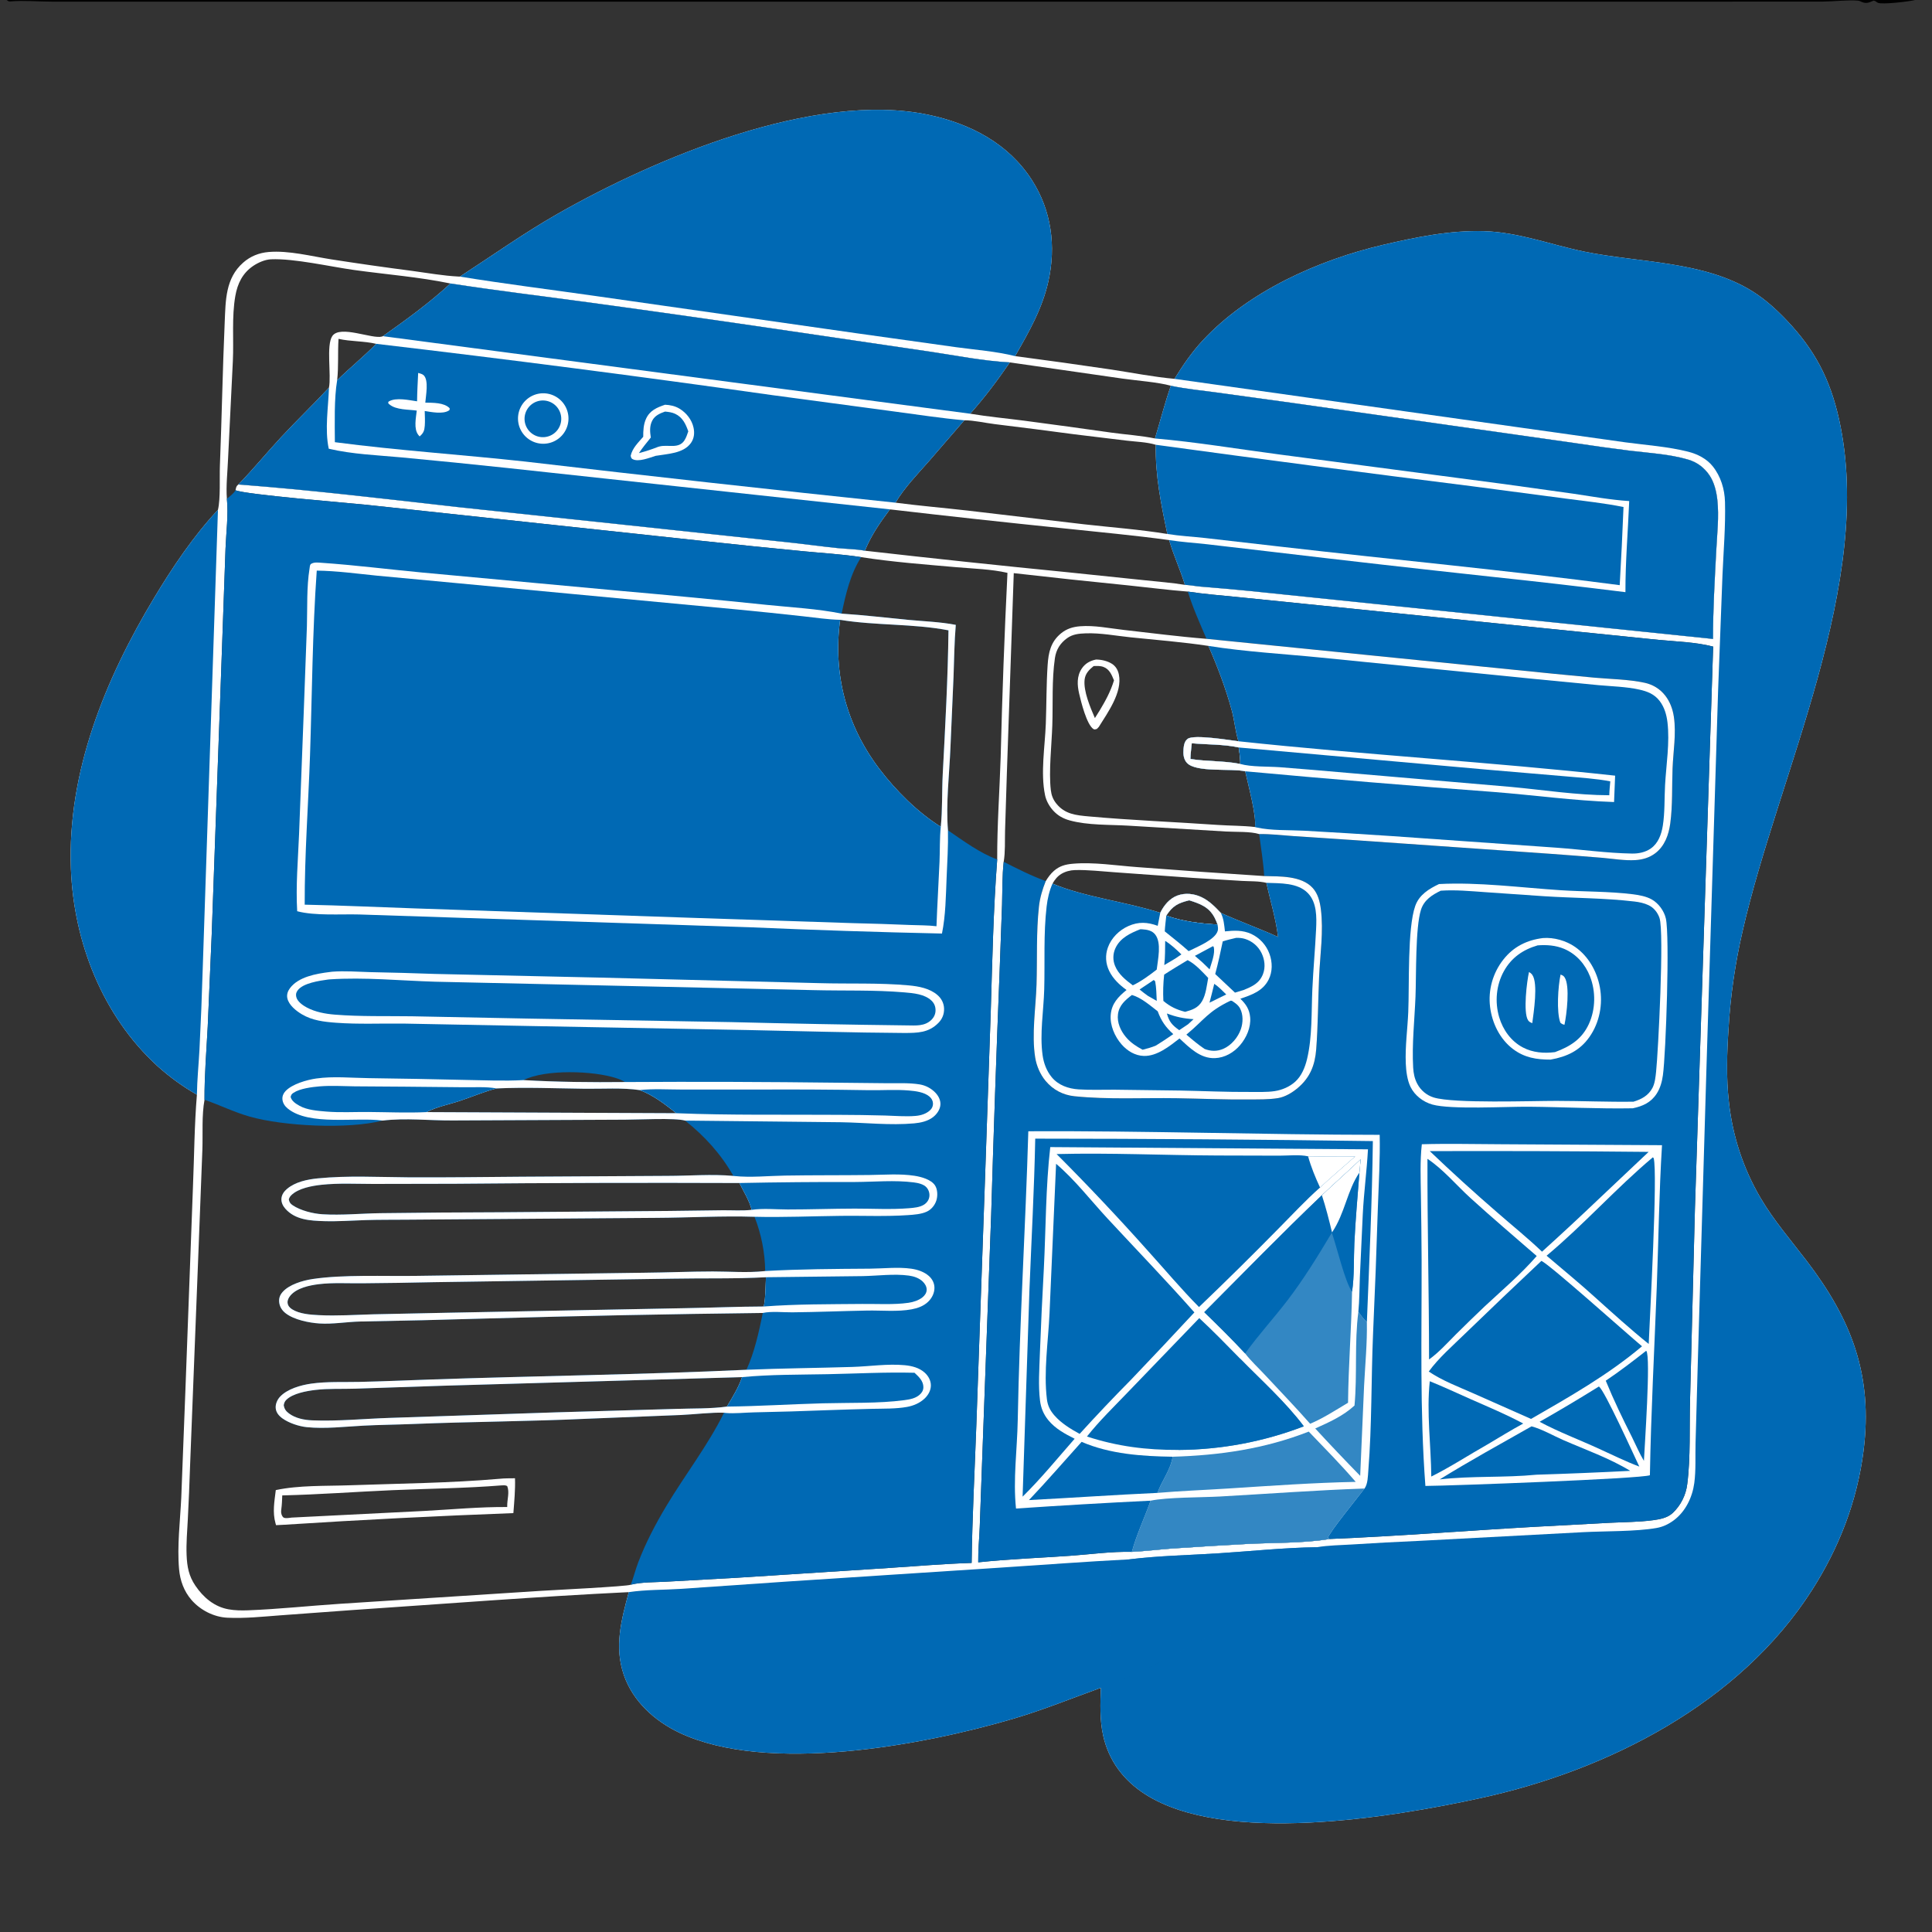 <?xml version="1.0" encoding="utf-8" ?>
<svg xmlns="http://www.w3.org/2000/svg" xmlns:xlink="http://www.w3.org/1999/xlink" width="1024" height="1024">
	<rect width="100%" height="100%" fill="#333333" stroke="none"/>
	<path fill="white" d="M243.756 146.605C260.945 135.454 277.568 123.604 295.386 113.431C346.807 84.072 431.757 48.029 492.187 60.865C514.317 65.566 534.491 76.02 546.99 95.518C557.325 111.64 559.791 130.531 555.669 149.086C552.435 163.645 545.345 175.976 538.038 188.749Q563.591 192.109 589.088 195.877C600.157 197.57 611.345 199.786 622.489 200.794C626.961 193.602 631.64 186.722 637.422 180.494C661.606 154.447 698.746 137.816 732.935 129.801C750.431 125.699 768.586 121.98 786.655 122.539C805.055 123.108 821.975 129.739 839.789 133.387C868.757 139.318 903.184 138.267 928.937 154.471C935.666 158.705 941.494 164.011 946.96 169.749C961.872 185.404 970.018 201.005 974.727 222.217C993.953 308.822 942.548 410.002 923.562 493.745Q920.629 506.411 918.777 519.279Q916.926 532.148 916.171 545.127C915.309 558.049 914.879 571.095 916.349 583.991Q916.704 587.355 917.238 590.696Q917.772 594.037 918.483 597.344Q919.193 600.652 920.079 603.917Q920.965 607.182 922.024 610.395Q923.083 613.608 924.311 616.76Q925.539 619.912 926.933 622.995Q928.328 626.077 929.884 629.081Q931.441 632.084 933.155 635.001C940.173 646.913 949.188 657.329 957.557 668.273C981.389 699.439 992.747 728.901 987.714 768.956C984.368 795.589 974.729 820.424 960.274 842.982C921.923 902.829 852.441 938.289 784.6 953.059C737.537 963.305 649.369 978.001 607.107 951.076C595.54 943.707 587.631 933.243 584.668 919.768C582.84 911.453 583.209 903.017 583.458 894.573C567.937 900.167 552.874 906.311 537.015 910.987C489.436 925.015 406.815 940.519 360.091 918.377C346.996 912.171 335.473 901.764 330.651 887.801C325.473 872.812 329.307 858.597 333.275 843.863C284.278 846.236 235.21 850.111 186.261 853.397L148.4 856.173C139.133 856.867 129.799 857.869 120.501 857.422C113.345 857.079 106.183 853.408 101.497 848.012C97.504 843.414 95.449 837.727 94.915 831.722C93.819 819.419 95.483 806.186 96.072 793.855L98.265 736.934L102.276 628.867C102.959 612.643 103.01 596.412 104.368 580.215Q98.757 576.991 93.518 573.192Q88.278 569.394 83.469 565.064C54.359 538.464 39.03 499.348 37.577 460.353C35.669 409.132 55.7 360.088 81.68 316.883C91.576 300.425 102.415 284.313 115.523 270.212C116.943 264.212 116.3 253.195 116.56 246.62C117.556 221.362 117.988 196.054 119.096 170.809C119.606 159.194 119.463 147.498 128.886 139.2C132.742 135.805 137.28 134.006 142.373 133.568C152.975 132.654 165.06 135.816 175.587 137.467Q196.987 140.8 218.466 143.58C226.582 144.669 234.911 146.184 243.087 146.579L243.756 146.605ZM518.481 828.061C534.669 826.338 551.012 825.733 567.252 824.593C578.025 823.837 589.104 822.255 599.906 822.52C606.911 822.172 613.922 821.295 620.923 820.773Q640.47 819.428 660.035 818.388C674.726 817.562 690.347 818.085 704.823 815.69C740.951 814.215 777.007 811.305 813.105 809.26L853.232 807.11C860.794 806.728 868.651 806.747 876.153 805.737C879.803 805.246 883.815 804.498 886.57 801.914Q887.358 801.166 888.079 800.354Q888.8 799.541 889.449 798.67Q890.097 797.799 890.669 796.875Q891.241 795.951 891.731 794.982Q892.222 794.013 892.628 793.005Q893.033 791.997 893.351 790.959Q893.669 789.92 893.897 788.858Q894.125 787.796 894.261 786.718C896.122 772.439 895.344 756.2 895.771 741.687L898.346 640.645L908.007 342.71C898.733 340.299 888.608 340.059 879.077 339.142L837.014 334.853L700.443 320.955L655.728 316.421C647.029 315.537 638.2 314.885 629.561 313.549C619.186 312.751 608.831 311.382 598.479 310.319Q567.873 307.271 537.314 303.777L533.674 409.454L532.699 440.33C532.543 445.698 532.872 451.487 531.984 456.771C531.154 464.296 531.33 472.005 531.107 479.575L529.834 514.517Q527.257 579.327 525.335 644.158L520.523 775.039L519.28 809.438C519.021 815.618 518.392 821.88 518.481 828.061ZM108.399 582.895C106.87 591.204 107.556 600.754 107.267 609.278L105.147 664.327L100.737 777.028Q100.278 791.144 99.547 805.249C99.233 811.558 98.641 817.982 98.905 824.292C99.161 830.397 100.056 835.279 103.565 840.459C107.789 846.693 113.589 851.629 121.133 852.974C124.533 853.58 128.013 853.632 131.456 853.5C147.718 852.879 164.105 851.1 180.365 850.04L286.179 843.216C292.204 842.805 332.754 840.869 334.351 839.922C339.956 838.489 347.294 838.663 353.119 838.327L390.472 836.256L470.801 831.075C485.504 830.115 500.258 828.846 514.984 828.379C515.309 803.858 516.627 779.262 517.502 754.75L522.09 624.427L525.119 536.098C525.934 509.252 526.484 482.31 528.541 455.525C528.471 437.392 529.797 419.41 530.376 401.303Q531.577 352.443 533.975 303.626C525.361 301.64 515.909 301.418 507.107 300.648C490.277 299.175 473.151 297.903 456.46 295.301C446.32 293.724 435.959 293.156 425.742 292.163Q399.003 289.579 372.295 286.697L194.324 267.565C184.013 266.501 130.011 262.143 124.822 259.831C125.187 258.364 125.099 257.736 126.318 256.789C165.037 259.717 203.587 264.36 242.164 268.709L331.818 278.249L420.982 287.803C428.585 288.647 436.168 289.712 443.776 290.487C448.529 290.972 453.752 291.005 458.421 291.89Q512.292 298.024 566.249 303.342L606.982 307.575C613.966 308.33 621.113 308.849 628.036 309.992C630.798 310.095 633.618 310.694 636.392 310.922C645.239 311.652 654.057 312.392 662.891 313.281L729.19 320.141L907.94 338.652C907.914 323.157 908.843 307.534 909.643 292.062C910.103 283.164 911.206 273.701 910.219 264.839C909.727 260.424 908.529 255.5 905.984 251.809C903.202 247.774 899.43 244.961 894.731 243.582C884.878 240.691 874.181 240.102 864.01 238.892Q849.025 237.015 834.095 234.743L685.729 213.662L644.282 207.951C636.608 206.904 628.646 206.158 621.073 204.565L620.568 204.455C613.988 202.57 602.29 201.711 595.114 200.689L535.241 192.076C521 191.317 506.653 188.413 492.547 186.324L419.021 175.497Q365.281 167.544 311.454 160.202C287.205 156.902 262.909 153.994 238.722 150.253C221.995 146.771 204.617 145.465 187.689 143.103C175.05 141.34 155.94 136.913 143.65 137.431C140.456 137.565 136.852 139.156 134.234 140.918C128.584 144.722 125.881 150.298 124.736 156.822C122.762 168.074 123.957 179.964 123.417 191.348L120.881 243.108C120.615 249.92 119.724 257.633 120.249 264.377C121.12 272.785 119.853 282.263 119.535 290.748L117.653 343.872L112.219 495.078L110.096 544.147C109.415 557.085 108.342 569.924 108.399 582.895Z"/>
	<path fill="#0069B4" d="M622.489 200.794C626.961 193.602 631.64 186.722 637.422 180.494C661.606 154.447 698.746 137.816 732.935 129.801C750.431 125.699 768.586 121.98 786.655 122.539C805.055 123.108 821.975 129.739 839.789 133.387C868.757 139.318 903.184 138.267 928.937 154.471C935.666 158.705 941.494 164.011 946.96 169.749C961.872 185.404 970.018 201.005 974.727 222.217C993.953 308.822 942.548 410.002 923.562 493.745Q920.629 506.411 918.777 519.279Q916.926 532.148 916.171 545.127C915.309 558.049 914.879 571.095 916.349 583.991Q916.704 587.355 917.238 590.696Q917.772 594.037 918.483 597.344Q919.193 600.652 920.079 603.917Q920.965 607.182 922.024 610.395Q923.083 613.608 924.311 616.76Q925.539 619.912 926.933 622.995Q928.328 626.077 929.884 629.081Q931.441 632.084 933.155 635.001C940.173 646.913 949.188 657.329 957.557 668.273C981.389 699.439 992.747 728.901 987.714 768.956C984.368 795.589 974.729 820.424 960.274 842.982C921.923 902.829 852.441 938.289 784.6 953.059C737.537 963.305 649.369 978.001 607.107 951.076C595.54 943.707 587.631 933.243 584.668 919.768C582.84 911.453 583.209 903.017 583.458 894.573C567.937 900.167 552.874 906.311 537.015 910.987C489.436 925.015 406.815 940.519 360.091 918.377C346.996 912.171 335.473 901.764 330.651 887.801C325.473 872.812 329.307 858.597 333.275 843.863C342.411 842.511 351.565 842.73 360.752 842.139L418.186 838.184L529.52 830.925C552.52 829.433 575.536 827.668 598.553 826.491C614.313 824.546 630.319 824.285 646.158 823.26C663.396 822.145 680.783 820.29 698.048 820.046C704.034 819.03 710.378 818.997 716.437 818.613Q734.332 817.462 752.247 816.689L839.275 812.076C850.801 811.483 866.988 811.797 877.99 809.867C881.409 809.267 884.325 807.876 887.105 805.815C893.352 801.184 896.987 793.628 898.006 786.049C898.933 779.159 898.484 771.844 898.677 764.883L899.922 720.37L904.442 566.536L910.632 365.98L912.953 304.695C913.51 291.892 914.622 278.862 914.285 266.063C914.106 259.274 912.062 252.476 907.758 247.118C904.537 243.108 899.694 240.66 894.791 239.419C883.971 236.68 872.546 235.939 861.499 234.448L806.521 226.718L622.489 200.794Z"/>
	<path fill="#0069B4" fill-opacity="0.8" d="M598.553 826.491C614.313 824.546 630.319 824.285 646.158 823.26C663.396 822.145 680.783 820.29 698.048 820.046C676.732 847.085 645.054 865.714 614.66 880.93C604.678 885.926 594.533 891.148 583.757 894.198C586.391 879.241 588.326 864.268 591.863 849.469C593.719 841.703 596.845 834.27 598.553 826.491Z"/>
	<path fill="#0069B4" d="M243.756 146.605C260.945 135.454 277.568 123.604 295.386 113.431C346.807 84.072 431.757 48.029 492.187 60.865C514.317 65.566 534.491 76.02 546.99 95.518C557.325 111.64 559.791 130.531 555.669 149.086C552.435 163.645 545.345 175.976 538.038 188.749C527.943 186.208 517.091 185.437 506.772 184.023L453.873 176.614L315.347 156.849C291.502 153.447 267.525 150.467 243.756 146.605Z"/>
	<path fill="#0069B4" d="M115.523 270.212L107.464 512.962Q106.827 534.627 105.724 556.273C105.304 564.218 104.471 572.268 104.368 580.215Q98.757 576.991 93.518 573.192Q88.278 569.394 83.469 565.064C54.359 538.464 39.03 499.348 37.577 460.353C35.669 409.132 55.7 360.088 81.68 316.883C91.576 300.425 102.415 284.313 115.523 270.212Z"/>
	<path fill="#0069B4" d="M629.561 313.549C638.2 314.885 647.029 315.537 655.728 316.421L700.443 320.955L837.014 334.853L879.077 339.142C888.608 340.059 898.733 340.299 908.007 342.71L898.346 640.645L895.771 741.687C895.344 756.2 896.122 772.439 894.261 786.718Q894.125 787.796 893.897 788.858Q893.669 789.92 893.351 790.959Q893.033 791.997 892.628 793.005Q892.222 794.013 891.731 794.982Q891.241 795.951 890.669 796.875Q890.097 797.799 889.449 798.67Q888.8 799.541 888.079 800.354Q887.358 801.166 886.57 801.914C883.815 804.498 879.803 805.246 876.153 805.737C868.651 806.747 860.794 806.728 853.232 807.11L813.105 809.26C777.007 811.305 740.951 814.215 704.823 815.69C690.347 818.085 674.726 817.562 660.035 818.388Q640.47 819.428 620.923 820.773C613.922 821.295 606.911 822.172 599.906 822.52C589.104 822.255 578.025 823.837 567.252 824.593C551.012 825.733 534.669 826.338 518.481 828.061C518.392 821.88 519.021 815.618 519.28 809.438L520.523 775.039L525.335 644.158Q527.256 579.327 529.834 514.517L531.107 479.575C531.33 472.005 531.154 464.296 531.984 456.771C539.289 460.48 546.562 464.18 554.276 466.982C555.519 464.974 556.798 463.17 558.583 461.6C561.56 458.98 564.667 458.149 568.542 457.806C579.712 456.818 591.724 458.794 602.924 459.595Q636.476 462.178 670.058 464.33C669.578 456.86 668.359 449.487 667.369 442.074C662.831 440.614 654.776 441.013 649.8 440.716L597.942 437.613C588.008 437.025 576.547 437.484 566.949 434.831C563.524 433.885 560.683 432.318 558.263 429.679C556.192 427.421 554.525 424.487 553.899 421.471C551.435 409.617 553.851 395.67 554.304 383.571C554.69 373.253 554.569 362.841 555.26 352.544C555.71 345.854 556.866 340.224 562.335 335.717C565.323 333.254 568.586 332.256 572.412 331.94C579.976 331.314 588.089 333.024 595.612 333.873C610.196 335.52 624.839 337.434 639.465 338.591C635.928 330.354 632.213 322.122 629.561 313.549ZM667.369 442.074C673.366 441.956 679.461 442.729 685.445 443.133L717.579 445.268L822.026 452.554Q835.676 453.54 849.316 454.665C855.042 455.163 861.075 456.223 866.817 455.871C870.606 455.638 874.187 454.604 877.251 452.3C882.332 448.478 884.467 442.473 885.281 436.383C886.563 426.79 886.12 416.916 886.493 407.252C886.841 398.244 888.51 388.919 887.188 379.933C886.588 375.854 885.111 371.834 882.536 368.579C879.761 365.072 875.976 362.792 871.613 361.863C863.142 360.06 853.819 359.95 845.169 359.186Q823.535 357.174 801.922 354.945L639.465 338.591C624.839 337.434 610.196 335.52 595.612 333.873C588.089 333.024 579.976 331.314 572.412 331.94C568.586 332.256 565.323 333.254 562.335 335.717C556.866 340.224 555.71 345.854 555.26 352.544C554.569 362.841 554.69 373.253 554.304 383.571C553.851 395.67 551.435 409.617 553.899 421.471C554.525 424.487 556.192 427.421 558.263 429.679C560.683 432.318 563.524 433.885 566.949 434.831C576.547 437.484 588.008 437.025 597.942 437.613L649.8 440.716C654.776 441.013 662.831 440.614 667.369 442.074ZM670.058 464.33Q636.476 462.178 602.924 459.595C591.724 458.794 579.712 456.818 568.542 457.806C564.667 458.149 561.56 458.98 558.583 461.6C556.798 463.17 555.519 464.974 554.276 466.982C552.521 471.339 551.173 475.835 550.662 480.517C549.168 494.207 549.812 508.075 549.384 521.812C548.995 534.32 546.7 548.181 548.675 560.522C549.383 564.946 551.318 569.467 554.191 572.917C558.108 577.62 563.463 580.413 569.515 581.03C587.419 582.855 605.65 581.801 623.621 582.079C636.338 582.276 649.063 582.866 661.783 582.733C666.884 582.679 672.372 582.837 677.408 582.013C681.135 581.404 684.94 579.097 687.803 576.682C694.4 571.115 696.986 564.528 697.628 556.056C698.592 543.316 698.586 530.499 699.155 517.737C699.681 505.935 701.563 493.652 700.078 481.897C699.571 477.881 698.552 473.711 695.759 470.639C689.765 464.046 678.212 464.545 670.058 464.33Z"/>
	<path fill="white" d="M545.031 599.588C607.113 599.286 669.196 601.44 731.267 601.484C731.546 614.227 730.742 627.075 730.307 639.813Q729.266 673.36 727.747 706.889C726.723 731.017 727.161 755.346 725.241 779.41C725.006 782.359 725.015 786.495 723.23 788.949C720.386 792.784 704.283 812.424 703.858 815.117L704.823 815.69C690.347 818.085 674.726 817.562 660.035 818.388Q640.47 819.428 620.923 820.773C613.922 821.295 606.911 822.172 599.906 822.52C602.429 813.279 606.647 804.428 609.853 795.389Q574.159 797.129 538.505 799.558C536.876 784.052 539.137 768.288 539.422 752.754C540.357 701.684 543.546 650.652 545.031 599.588Z"/>
	<path fill="#0069B4" fill-opacity="0.8" d="M609.853 795.389C618.675 793.531 636.89 793.715 646.614 793.174C672.155 791.752 697.66 789.818 723.23 788.949C720.386 792.784 704.283 812.424 703.858 815.117L704.823 815.69C690.347 818.085 674.726 817.562 660.035 818.388Q640.47 819.428 620.923 820.773C613.922 821.295 606.911 822.172 599.906 822.52C602.429 813.279 606.647 804.428 609.853 795.389Z"/>
	<path fill="#0069B4" d="M560.022 611.676C588.477 610.955 616.836 612.318 645.273 612.438L678.014 612.526C682.745 612.538 688.734 611.855 693.32 612.874C701.647 613.075 709.966 612.807 718.29 612.916C712.079 618.4 705.716 623.775 699.644 629.409C691.992 636.171 684.947 643.819 677.749 651.06Q656.943 672.233 635.494 692.755C626.104 683.285 617.419 672.926 608.465 663.029Q584.965 636.672 560.022 611.676Z"/>
	<path fill="white" d="M693.32 612.874C701.647 613.075 709.966 612.807 718.29 612.916C712.079 618.4 705.716 623.775 699.644 629.409C697.134 623.975 694.922 618.652 693.32 612.874Z"/>
	<path fill="#0069B4" d="M559.75 616.821C569.866 625.461 578.036 636.163 587.063 645.899C602.427 662.471 618.077 678.647 633.048 695.598Q616.495 713.449 599.683 731.057Q585.647 745.233 572.23 759.996C567.45 757.374 562.572 754.413 558.932 750.285C556.598 747.637 555.306 745.087 554.879 741.588C553.096 726.96 555.577 710.968 556.263 696.247L559.75 616.821Z"/>
	<path fill="#0069B4" fill-opacity="0.8" d="M700.62 633.484C707.411 627.078 714.411 620.907 721.171 614.461L720.521 621.482C719.57 633.951 718.431 646.361 717.842 658.857C717.445 667.298 717.88 676.292 716.62 684.619C716.281 704.246 714.692 723.856 714.493 743.488C707.952 747.377 701.423 751.661 694.405 754.628C686.602 745.768 678.38 737.24 670.326 728.604C666.928 724.96 662.959 721.292 659.943 717.355C652.936 709.828 645.67 702.643 638.288 695.489C658.972 674.758 679.425 653.69 700.62 633.484Z"/>
	<path fill="#0069B4" d="M700.62 633.484C707.411 627.078 714.411 620.907 721.171 614.461L720.521 621.482C719.57 633.951 718.431 646.361 717.842 658.857C717.445 667.298 717.88 676.292 716.62 684.619C712.955 679.763 708.4 660.419 705.901 653.346C698.542 665.662 691.066 677.871 682.335 689.277C675.049 698.793 666.94 707.596 659.943 717.355C652.936 709.828 645.67 702.643 638.288 695.489C658.972 674.758 679.425 653.69 700.62 633.484Z"/>
	<path fill="white" d="M700.62 633.484C707.411 627.078 714.411 620.907 721.171 614.461L720.521 621.482C713.966 631.051 712.887 643.034 706.009 653.199C704.396 646.577 702.755 639.961 700.62 633.484Z"/>
	<path fill="#0069B4" d="M635.639 698.628C643.053 705.537 650.116 712.77 657.198 720.014C668.55 731.619 681.3 742.992 691.054 755.967Q687.087 757.491 683.055 758.835Q679.024 760.178 674.935 761.339Q670.847 762.499 666.711 763.474Q662.575 764.449 658.399 765.237Q654.223 766.024 650.015 766.622Q645.808 767.221 641.578 767.629Q637.348 768.037 633.104 768.254Q628.86 768.471 624.61 768.496C607.602 768.56 592.354 766.671 576.11 761.383C582.696 753.041 590.435 745.594 597.778 737.92L635.639 698.628Z"/>
	<path fill="#0069B4" fill-opacity="0.8" d="M657.198 720.014C668.55 731.619 681.3 742.992 691.054 755.967Q687.087 757.491 683.055 758.835Q679.024 760.178 674.935 761.339Q670.847 762.499 666.711 763.474Q662.575 764.449 658.399 765.237Q654.223 766.024 650.015 766.622Q645.808 767.221 641.578 767.629Q637.348 768.037 633.104 768.254Q628.86 768.471 624.61 768.496C625.559 765.708 627.763 762.75 629.299 760.198Q641.935 739.194 657.198 720.014Z"/>
	<path fill="#0069B4" d="M548.695 603.507Q638.172 603.554 727.64 604.798C727.252 636.787 725.753 668.698 724.474 700.656C722.64 699.215 721.343 697.169 719.959 695.309C720.547 689.212 720.515 683.121 720.752 677.007L722.293 643.696C722.862 632.142 724.426 620.691 725.056 609.163L556.663 607.98C554.221 629.188 554.342 651.028 553.259 672.372Q552.006 694.9 551.156 717.447C550.885 725.601 550.238 734.225 551.227 742.339C551.708 746.287 553.116 749.651 555.648 752.74C559.36 757.269 564.463 759.966 569.588 762.568C560.536 772.885 551.789 783.626 542.002 793.261L545.617 683.84C546.673 657.086 548.173 630.274 548.695 603.507Z"/>
	<path fill="#0069B4" fill-opacity="0.8" d="M693.669 758.774C702.057 767.515 710.654 776.239 718.559 785.419C696.13 785.886 673.666 787.471 651.281 788.922C638.7 789.738 626.018 790.185 613.464 791.266C615.833 784.73 620.442 779.139 621.52 772.094C646.529 771.373 670.257 767.928 693.669 758.774Z"/>
	<path fill="#0069B4" d="M573.275 764.214C588.316 770.714 605.327 771.863 621.52 772.094C620.442 779.139 615.833 784.73 613.464 791.266C590.76 792.299 568.075 793.895 545.376 795.067C554.916 785.044 564.001 774.49 573.275 764.214Z"/>
	<path fill="#0069B4" fill-opacity="0.8" d="M719.959 695.309C721.343 697.169 722.64 699.215 724.474 700.656C724.663 711.927 723.578 723.171 723.002 734.419L720.93 782.226Q708.82 769.858 697.099 757.121C704.546 753.771 711.827 750.544 717.915 744.957C719.444 728.509 717.822 711.684 719.959 695.309Z"/>
	<path fill="white" d="M667.369 442.074C662.831 440.614 654.776 441.013 649.8 440.716L597.942 437.613C588.008 437.025 576.547 437.484 566.949 434.831C563.524 433.885 560.683 432.318 558.263 429.679C556.192 427.421 554.525 424.487 553.899 421.471C551.435 409.617 553.851 395.67 554.304 383.571C554.69 373.253 554.569 362.841 555.26 352.544C555.71 345.854 556.866 340.224 562.335 335.717C565.323 333.254 568.586 332.256 572.412 331.94C579.976 331.314 588.089 333.024 595.612 333.873C610.196 335.52 624.839 337.434 639.465 338.591L801.922 354.945Q823.535 357.174 845.169 359.186C853.819 359.95 863.142 360.06 871.613 361.863C875.976 362.792 879.761 365.072 882.536 368.579C885.111 371.834 886.588 375.854 887.188 379.933C888.51 388.919 886.841 398.244 886.493 407.252C886.12 416.916 886.563 426.79 885.281 436.383C884.467 442.473 882.332 448.478 877.251 452.3C874.187 454.604 870.606 455.638 866.817 455.871C861.075 456.223 855.042 455.163 849.316 454.665Q835.676 453.54 822.026 452.554L717.579 445.268L685.445 443.133C679.461 442.729 673.366 441.956 667.369 442.074ZM657.334 404.902C657.483 402.151 656.87 398.952 656.599 396.185C648.744 394.436 639.738 394.704 631.667 393.95C631.392 396.708 631.025 399.486 630.956 402.258C639.595 403.674 648.877 403.171 657.334 404.902ZM659.979 408.8C652.581 407.119 634.045 409.592 629.124 404.375C627.235 402.374 627.063 399.518 627.292 396.918C627.46 395.003 627.836 392.738 629.545 391.559C632.977 389.193 651.495 392.291 656.391 392.881C654.773 387.802 654.323 381.947 652.904 376.709C649.722 364.956 645.353 353.485 640.482 342.34C626.868 340.288 613.026 339.211 599.333 337.801C591.515 336.997 583.297 335.393 575.445 335.683C571.908 335.813 568.574 336.109 565.625 338.223C561.904 340.891 559.775 344.331 559.122 348.842C557.439 360.456 558.13 372.705 557.745 384.438C557.409 394.689 555.797 408.916 556.957 418.747C557.277 421.464 558.101 423.67 559.802 425.824C564.34 431.569 570.341 432.109 577.096 432.72C599.8 434.774 622.771 435.656 645.54 437.235C652.027 437.685 658.72 437.581 665.148 438.339C666.072 432.407 661.411 415.465 659.979 408.8Z"/>
	<path fill="#0069B4" d="M640.482 342.34C659.827 345.443 680.66 346.591 700.281 348.552L812.915 359.825L847.241 363.146C854.363 363.79 861.775 363.944 868.763 365.476C873.163 366.441 876.866 367.881 879.681 371.572C882.153 374.813 883.31 378.808 883.789 382.805C885.074 393.546 883.132 405.215 882.525 415.999C882.124 423.127 882.448 430.62 881.324 437.66C880.59 442.257 878.892 446.968 874.931 449.738C872.074 451.735 868.427 452.467 864.99 452.408C851.805 452.182 838.422 450.276 825.251 449.315L737.533 443.131Q714.442 441.585 691.335 440.3C683.309 439.873 673.786 440.323 665.985 438.565C665.703 438.501 665.427 438.414 665.148 438.339C666.072 432.407 661.411 415.465 659.979 408.8C652.581 407.119 634.045 409.592 629.124 404.375C627.235 402.374 627.063 399.518 627.292 396.918C627.46 395.003 627.836 392.738 629.545 391.559C632.977 389.193 651.495 392.291 656.391 392.881C654.773 387.802 654.323 381.947 652.904 376.709C649.722 364.956 645.353 353.485 640.482 342.34ZM657.334 404.902C657.483 402.151 656.87 398.952 656.599 396.185C648.744 394.436 639.738 394.704 631.667 393.95C631.392 396.708 631.025 399.486 630.956 402.258C639.595 403.674 648.877 403.171 657.334 404.902Z"/>
	<path fill="white" d="M659.979 408.8C652.581 407.119 634.045 409.592 629.124 404.375C627.235 402.374 627.063 399.518 627.292 396.918C627.46 395.003 627.836 392.738 629.545 391.559C632.977 389.193 651.495 392.291 656.391 392.881C722.834 400.001 789.609 403.838 856.05 411.117Q855.716 418.105 855.487 425.097C834.21 424.378 812.951 421.427 791.732 419.759Q725.808 414.855 659.979 408.8ZM657.334 404.902C657.483 402.151 656.87 398.952 656.599 396.185C648.744 394.436 639.738 394.704 631.667 393.95C631.392 396.708 631.025 399.486 630.956 402.258C639.595 403.674 648.877 403.171 657.334 404.902Z"/>
	<path fill="#0069B4" d="M656.599 396.185L787.831 407.905L830.18 411.509C837.881 412.211 845.894 412.663 853.486 414.133C853.276 416.583 853.005 419.041 852.963 421.5C835.564 421.454 818.252 418.694 800.953 417.091L714.864 409.694Q696.624 408.069 678.368 406.64C672.166 406.194 663.193 406.57 657.334 404.902C657.483 402.151 656.87 398.952 656.599 396.185Z"/>
	<path fill="white" d="M580.912 349.57C583.737 349.58 586.984 350.311 589.383 351.852C591.408 353.153 592.55 355.186 593.028 357.51C594.967 366.933 587.122 377.652 582.409 385.257L581.373 386.35C580.692 386.502 580.188 386.827 579.552 386.414C575.964 384.089 572.965 371.93 571.984 367.698C570.918 363.102 570.632 358.39 573.393 354.298C575.195 351.628 577.811 350.187 580.912 349.57ZM580.317 380.593L582.846 376.573C585.999 371.333 588.628 366.503 590.44 360.622C589.223 357.701 588.098 354.725 584.894 353.503C583.202 352.859 581.432 352.967 579.655 353.023C577.246 354.966 575.238 356.985 574.867 360.19C574.161 366.288 577.894 374.986 580.317 380.593Z"/>
	<path fill="white" d="M554.276 466.982C555.519 464.974 556.798 463.17 558.583 461.6C561.56 458.98 564.667 458.149 568.542 457.806C579.712 456.818 591.724 458.794 602.924 459.595Q636.476 462.178 670.058 464.33C678.212 464.545 689.765 464.046 695.759 470.639C698.552 473.711 699.571 477.881 700.078 481.897C701.563 493.652 699.681 505.935 699.155 517.737C698.586 530.499 698.592 543.316 697.628 556.056C696.986 564.528 694.4 571.115 687.803 576.682C684.94 579.097 681.135 581.404 677.408 582.013C672.372 582.837 666.884 582.679 661.783 582.733C649.063 582.866 636.338 582.276 623.621 582.079C605.65 581.801 587.419 582.855 569.515 581.03C563.463 580.413 558.108 577.62 554.191 572.917C551.318 569.467 549.383 564.946 548.675 560.522C546.7 548.181 548.995 534.32 549.384 521.812C549.812 508.075 549.168 494.207 550.662 480.517C551.173 475.835 552.521 471.339 554.276 466.982ZM618.162 485.273C626.713 488.377 636.276 489.513 645.323 490.009C644.862 488.772 644.382 487.564 643.77 486.392C640.796 480.692 636.091 478.991 630.324 477.179C624.437 478.603 621.556 480.088 618.162 485.273ZM614.964 483.797C616.86 479.9 619.866 476.213 624.038 474.667C628.247 473.107 632.936 473.647 636.933 475.57C641.039 477.546 643.966 480.616 647.056 483.852C657.026 488.372 667.381 492.082 677.385 496.59C676.247 486.917 673.27 477.433 671.211 467.923C667.187 466.926 662.464 467.147 658.3 466.901L632.307 465.299L590.825 462.319C583.905 461.843 576.695 460.976 569.769 461.153C567.28 461.217 564.564 461.919 562.44 463.24C560.382 464.52 559.061 466.261 557.855 468.321C574.303 475.372 597.233 478.029 614.964 483.797Z"/>
	<path fill="#0069B4" d="M671.211 467.923C678.467 468.202 687.789 467.748 693.226 473.398C698.014 478.374 697.864 486.103 697.555 492.559C697.049 503.126 696.059 513.668 695.577 524.243C695.026 536.333 695.595 549.586 692.756 561.359C691.702 565.729 689.884 570.239 686.5 573.32C683.554 576.001 679.537 577.714 675.614 578.313C671.473 578.946 666.819 578.723 662.616 578.756C650.246 578.853 637.867 578.243 625.5 578.009L590.664 577.567C584.384 577.529 577.945 577.806 571.688 577.399C566.32 577.05 560.973 575.217 557.461 570.963C554.69 567.607 553.181 563.5 552.587 559.223C551.016 547.909 553.149 535.743 553.461 524.378C553.862 509.766 553.034 495.037 554.729 480.477C555.216 476.29 556.139 472.186 557.855 468.321C574.303 475.372 597.233 478.029 614.964 483.797C616.86 479.9 619.866 476.213 624.038 474.667C628.247 473.107 632.936 473.647 636.933 475.57C641.039 477.546 643.966 480.616 647.056 483.852C657.026 488.372 667.381 492.082 677.385 496.59C676.247 486.917 673.27 477.433 671.211 467.923ZM618.162 485.273C626.713 488.377 636.276 489.513 645.323 490.009C644.862 488.772 644.382 487.564 643.77 486.392C640.796 480.692 636.091 478.991 630.324 477.179C624.437 478.603 621.556 480.088 618.162 485.273Z"/>
	<path fill="white" d="M614.964 483.797C616.86 479.9 619.866 476.213 624.038 474.667C628.247 473.107 632.936 473.647 636.933 475.57C641.039 477.546 643.966 480.616 647.056 483.852C648.614 486.891 648.865 490.312 649.246 493.652C654.071 493.147 658.628 492.915 663.179 494.996Q664.014 495.387 664.807 495.858Q665.6 496.329 666.343 496.876Q667.086 497.422 667.772 498.039Q668.457 498.656 669.079 499.338Q669.701 500.019 670.252 500.758Q670.804 501.497 671.28 502.287Q671.757 503.077 672.154 503.91Q672.55 504.742 672.863 505.61C674.455 509.959 674.511 515.007 672.406 519.195C669.329 525.313 663.431 527.292 657.409 529.357C660.418 532.239 662.249 535.005 662.614 539.264C663.067 544.532 660.656 549.978 657.294 553.924C653.942 557.859 649.178 560.639 643.935 560.835C636.171 561.125 630.424 555.3 625.174 550.405C619.916 554.473 613.286 559.862 606.266 559.67C601.588 559.541 597.44 556.976 594.432 553.517C590.819 549.363 588.256 543.496 588.7 537.91C589.177 531.904 592.694 528.291 597.098 524.716C593.39 522.047 589.979 518.865 587.941 514.711C585.987 510.729 585.698 506.338 587.212 502.16C589.046 497.098 593.195 492.997 598.074 490.823C603.458 488.424 608.237 488.731 613.613 490.703C614.098 488.41 614.516 486.098 614.964 483.797ZM618.162 485.273C626.713 488.377 636.276 489.513 645.323 490.009C644.862 488.772 644.382 487.564 643.77 486.392C640.796 480.692 636.091 478.991 630.324 477.179C624.437 478.603 621.556 480.088 618.162 485.273Z"/>
	<path fill="#0069B4" d="M655.149 497.091C656.735 497.033 658.407 497.168 659.922 497.652Q660.628 497.873 661.308 498.165Q661.988 498.456 662.635 498.815Q663.281 499.174 663.889 499.596Q664.496 500.019 665.057 500.501Q665.618 500.983 666.127 501.519Q666.637 502.056 667.089 502.641Q667.542 503.226 667.932 503.854Q668.323 504.483 668.648 505.147C670.307 508.553 670.807 512.645 669.428 516.234C667.543 521.142 663.757 522.836 659.242 524.684L654.568 526.114Q649.368 521.144 644.091 516.255C645.641 510.528 646.874 504.768 648.079 498.962C650.41 498.207 652.767 497.65 655.149 497.091Z"/>
	<path fill="#0069B4" d="M604.361 492.52C604.687 492.529 605.014 492.529 605.34 492.548C607.895 492.696 610.563 493.154 612.243 495.267C615.791 499.73 613.68 508.615 613.083 513.903C609.058 517.034 605.027 520.016 600.422 522.246C596.659 519.462 592.785 516.364 590.983 511.893Q590.754 511.337 590.584 510.761Q590.414 510.185 590.304 509.594Q590.195 509.004 590.146 508.405Q590.098 507.806 590.112 507.205Q590.126 506.605 590.202 506.009Q590.277 505.413 590.414 504.828Q590.551 504.243 590.748 503.675Q590.944 503.107 591.198 502.563C593.718 497.089 599.09 494.606 604.361 492.52Z"/>
	<path fill="#0069B4" d="M599.928 527.359C604.914 528.786 609.553 532.897 613.615 536.014C615.531 541.225 617.805 544.403 621.861 548.108Q617.385 551.239 612.743 554.118C610.442 555.149 608.037 555.733 605.609 556.381C602.236 554.578 599.272 552.656 596.775 549.691C593.968 546.358 591.961 541.963 592.553 537.523C593.185 532.78 596.394 530.104 599.928 527.359Z"/>
	<path fill="#0069B4" d="M652.155 530.396L652.88 530.431C654.645 531.557 656.295 532.655 657.289 534.562C658.978 537.804 658.863 542.068 657.693 545.455C656.191 549.804 652.647 554.053 648.379 555.899C645.071 557.33 641.747 557.237 638.438 555.963C635.026 553.648 631.935 551.055 628.807 548.373C638.357 540.5 640.021 536.247 652.155 530.396Z"/>
	<path fill="#0069B4" d="M629.475 508.889C633.751 511.118 637.081 514.889 640.367 518.328C639.622 522.327 639.165 527.162 637.086 530.689C634.976 534.269 631.899 535.254 628.147 536.297C623.597 535.134 620.208 533.537 616.609 530.508Q616.261 523.524 617.028 516.574C621.098 513.9 625.32 511.43 629.475 508.889Z"/>
	<path fill="#0069B4" d="M618.162 485.273C626.713 488.377 636.276 489.513 645.323 490.009C645.487 490.979 645.703 492.27 645.444 493.251C644.149 498.143 634.196 501.975 629.997 504.12C625.983 500.461 621.542 497.094 617.345 493.639C617.499 490.848 617.87 488.053 618.162 485.273Z"/>
	<path fill="#0069B4" d="M642.889 501.489L643.275 501.855C644.217 505.301 642.055 510.444 641.104 513.774L637.305 510.089L633.317 506.617L642.889 501.489Z"/>
	<path fill="#0069B4" d="M617.571 498.688C620.775 500.69 623.469 503.242 626.17 505.859L622.8 508.13L617.092 511.51C617.584 507.283 617.491 502.942 617.571 498.688Z"/>
	<path fill="#0069B4" d="M618.482 537.165C623.321 539.011 627.444 539.867 632.626 540.177L629.706 542.875L625.016 546.019C621.316 543.363 619.675 541.64 618.482 537.165Z"/>
	<path fill="#0069B4" d="M611.511 519.419L612.263 520.095C612.907 523.494 612.929 527.037 613.097 530.488L608.464 527.864C606.916 526.821 605.473 525.601 604.006 524.448L611.511 519.419Z"/>
	<path fill="#0069B4" d="M643.577 521.448C645.928 522.993 647.912 525.144 649.943 527.083L646.155 528.927L641.058 531.444C641.971 528.136 642.745 524.778 643.577 521.448Z"/>
	<path fill="white" d="M753.598 606.475C767.437 606.069 781.321 606.417 795.167 606.466L880.899 606.975C879.335 631.976 879.075 657.177 878.119 682.22C876.853 715.414 875.047 748.694 874.483 781.903C869.942 783.754 768.786 787.504 755.49 787.578C752.475 747.77 753.586 707.564 753.486 667.669Q753.399 650.473 753.106 633.279C752.981 624.341 752.605 615.377 753.598 606.475Z"/>
	<path fill="#0069B4" d="M816.968 668.308C821.039 669.901 862.618 707.18 870.303 713.565C852.244 728.775 831.864 740.325 811.479 752.063L780.765 738.446C772.828 734.936 764.49 731.814 757.271 726.94C762.513 719.722 769.93 713.307 776.313 707.067Q796.499 687.539 816.968 668.308Z"/>
	<path fill="#0069B4" d="M757.809 610.118Q815.81 609.931 873.808 610.524L847.174 635.681Q832.413 649.74 817.3 663.418C809.746 656.178 801.519 649.585 793.644 642.694Q775.32 626.853 757.809 610.118Z"/>
	<path fill="#0069B4" d="M756.585 614.205C764.95 619.775 771.872 628.132 779.301 634.909C790.803 645.403 802.755 655.484 814.491 665.722C806.187 675.292 796.224 683.74 786.954 692.378Q779.226 699.712 771.67 707.224C767.132 711.768 762.656 716.793 757.428 720.538C757.416 685.089 756.488 649.659 756.585 614.205Z"/>
	<path fill="#0069B4" d="M876.038 613.407L876.478 613.837C878.704 621.663 874.426 698.252 873.85 712.322C864.205 704.586 855.071 696.273 845.874 688.017C837.421 680.289 828.432 673.004 819.727 665.551C839.388 649.154 856.431 629.874 876.038 613.407Z"/>
	<path fill="#0069B4" d="M811.753 755.99C817.537 757.576 823.096 760.874 828.595 763.275C840.424 768.44 853.007 772.843 864.058 779.581Q839.228 780.856 814.378 781.626C797.356 783.297 780.05 782.152 763.075 784.116C778.969 774.289 795.491 765.206 811.753 755.99Z"/>
	<path fill="#0069B4" d="M757.813 732.081C765.128 735.019 772.33 738.431 779.549 741.609C788.912 745.731 798.313 749.679 807.344 754.501C800.936 757.985 794.7 761.841 788.421 765.556C778.433 771.21 768.91 777.467 758.613 782.602C758.458 765.976 756.042 748.621 757.813 732.081Z"/>
	<path fill="#0069B4" d="M847.435 734.885C850.249 736.416 866.153 771.645 868.865 777.316C861.707 774.638 854.741 771.163 847.778 768.005C837.187 763.114 826.341 759.106 816.036 753.576Q831.918 744.538 847.435 734.885Z"/>
	<path fill="#0069B4" d="M872.493 715.951C872.522 715.977 872.555 716 872.582 716.029C875.041 718.715 871.612 767.577 871.313 774.29C868.934 770.328 867.054 765.901 865.009 761.75C860.024 751.89 855.259 742.026 851.083 731.795C858.481 726.846 865.488 721.434 872.493 715.951Z"/>
	<path fill="white" d="M762.703 468.568C783.624 467.462 805.996 470.444 826.976 471.821C839.734 472.659 852.894 472.406 865.554 473.99C868.84 474.401 872.61 475.105 875.509 476.754C879.086 478.79 882.002 482.797 882.93 486.794C885.071 496.017 882.98 558.41 881.371 569.924C880.891 573.358 879.958 576.753 878.058 579.69C875.042 584.352 870.634 586.346 865.388 587.417C847.125 587.747 828.652 586.749 810.373 586.59C798.373 586.485 769.016 588.183 759.204 585.439C754.329 584.077 749.825 580.643 747.583 576.041C745.852 572.488 745.266 567.632 745.098 563.704C744.709 554.627 746.019 545.465 746.406 536.396C747.012 522.16 745.907 492.075 750.107 480.17C752.195 474.254 757.354 471.117 762.703 468.568Z"/>
	<path fill="#0069B4" d="M763.638 472.09C771.41 471.535 779.515 472.331 787.281 472.869L818.051 474.993C834.071 476.044 850.379 475.935 866.318 477.828C868.855 478.129 871.42 478.651 873.739 479.757C876.555 481.1 878.557 483.594 879.564 486.521C882.135 493.994 878.853 557.827 877.773 567.942C877.469 570.793 877.17 574.116 875.805 576.67C873.652 580.697 869.995 582.659 865.769 583.919C852.165 584.114 838.583 583.508 824.979 583.49C811.888 583.472 770.787 584.965 759.959 581.707Q759.256 581.491 758.578 581.206Q757.901 580.922 757.254 580.572Q756.608 580.222 755.999 579.81Q755.39 579.398 754.825 578.927Q754.26 578.457 753.745 577.933Q753.229 577.409 752.768 576.837Q752.306 576.265 751.903 575.65Q751.501 575.035 751.161 574.383C749.74 571.707 749.177 568.855 749.007 565.86C748.301 553.445 749.744 540.664 750.242 528.242C750.683 517.256 750.13 491.617 753.15 482.175C754.794 477.033 759.031 474.286 763.638 472.09Z"/>
	<path fill="white" d="M817.844 497.186C823.635 496.731 830.096 498.598 834.816 501.882C841.895 506.808 846.395 514.808 847.956 523.198C849.642 532.264 847.794 541.95 842.49 549.545C837.342 556.916 830.431 560.08 821.847 561.614C814.404 561.636 807.932 560.611 801.797 555.917C794.901 550.642 790.829 542.221 789.777 533.714Q789.674 532.881 789.613 532.044Q789.551 531.206 789.531 530.367Q789.511 529.528 789.533 528.689Q789.555 527.85 789.618 527.013Q789.682 526.176 789.786 525.343Q789.891 524.51 790.037 523.683Q790.183 522.857 790.37 522.038Q790.557 521.22 790.784 520.412Q791.011 519.603 791.278 518.808Q791.545 518.012 791.851 517.23Q792.158 516.448 792.502 515.683Q792.847 514.917 793.229 514.17Q793.611 513.423 794.029 512.695Q794.448 511.967 794.902 511.261Q795.357 510.555 795.845 509.873Q796.334 509.19 796.856 508.533C802.216 501.725 809.361 498.209 817.844 497.186Z"/>
	<path fill="#0069B4" d="M814.974 501.064C819.725 500.699 824.554 501.033 828.99 502.903C835.469 505.633 840.209 511.058 842.748 517.546C845.855 525.486 845.701 534.929 842.15 542.701C838.447 550.808 832.187 554.689 824.171 557.645C818.364 558.395 812.428 557.936 807.161 555.17C800.876 551.869 796.573 545.835 794.59 539.116C792.221 531.086 793.005 522.129 797.076 514.779C801.057 507.593 807.144 503.358 814.974 501.064Z"/>
	<path fill="white" d="M827.133 516.537C828.134 516.957 828.65 517.083 829.275 518.026C832.222 522.473 830.362 537.818 829.197 543.149C828.224 542.932 827.778 542.696 827.021 542.049C824.883 536.321 825.812 522.742 827.133 516.537Z"/>
	<path fill="white" d="M810.408 515.178C811.141 515.641 811.636 515.974 812.149 516.698C815.321 521.181 812.86 536.67 812.134 542.297C811.175 541.908 810.447 541.614 809.875 540.704C807.248 536.523 809.27 520.036 810.408 515.178Z"/>
	<path fill="#0069B4" d="M124.822 259.831C130.011 262.143 184.013 266.501 194.324 267.565L372.295 286.697Q399.003 289.579 425.742 292.163C435.959 293.156 446.32 293.724 456.46 295.301C450.709 304.169 448.225 315.021 446.094 325.245C457.852 325.981 469.575 327.416 481.303 328.531C489.626 329.322 498.385 329.589 506.585 331.195C505.799 340.295 505.74 349.498 505.392 358.624L503.761 396.039C503.179 410.496 501.275 425.699 502.438 440.086C510.428 445.526 519.43 452.227 528.541 455.525C526.484 482.31 525.934 509.252 525.119 536.098L522.09 624.427L517.502 754.75C516.627 779.262 515.309 803.858 514.984 828.379C500.258 828.846 485.504 830.115 470.801 831.075L390.472 836.256L353.119 838.327C347.294 838.663 339.956 838.489 334.351 839.922C335.794 836.003 336.812 831.911 338.314 827.977C342.23 817.716 347.453 807.763 353.089 798.344C363.006 781.772 375.204 766.088 383.754 748.774C377.386 748.507 367.678 749.676 360.937 749.973L311.024 751.966C280.172 753.397 249.239 753.506 218.371 754.764C209.758 755.115 201.129 755.18 192.522 755.632C182.813 756.143 172.271 757.418 162.578 756.419C158.438 755.993 153.19 754.252 149.793 751.845C147.943 750.535 146.36 748.764 146.135 746.416C145.926 744.226 146.929 741.926 148.388 740.336C152.22 736.16 159.488 734.123 164.971 733.35C173.378 732.164 182.017 732.627 190.485 732.436C202.834 732.158 215.18 731.623 227.524 731.194C283.526 729.244 339.657 728.626 395.621 726.01C399.911 716.734 402.242 705.88 404.3 695.897Q330.697 696.757 257.118 698.849Q224.051 699.849 190.973 700.43C183.887 700.577 176.328 701.931 169.347 701.475C163.776 701.11 155.892 699.538 151.416 696.071C149.498 694.585 148.216 692.621 147.97 690.177C147.764 688.117 148.355 686.463 149.678 684.908C153.162 680.815 160.431 678.714 165.605 677.922C181.656 675.465 203.781 676.498 220.513 676.243L341.304 674.574C353.463 674.471 365.62 673.923 377.77 673.905C386.699 673.892 396.317 674.699 405.153 673.722C405.291 673.707 405.43 673.688 405.568 673.671Q405.518 669.984 405.134 666.318Q404.751 662.651 404.037 659.034Q403.323 655.417 402.285 651.879Q401.247 648.341 399.893 644.912C382.574 644.368 365.092 645.401 347.756 645.484L214.965 646.459C207.884 646.515 200.785 646.457 193.708 646.677C186.422 646.904 179.14 647.45 171.847 647.233C164.453 647.012 156.495 646.599 151.214 640.615C149.9 639.126 149.007 637.233 149.172 635.212C149.339 633.156 150.577 631.441 152.11 630.149C156.526 626.428 162.867 625.109 168.476 624.556C184.335 622.995 200.434 623.902 216.34 624.005C236.369 624.133 256.412 623.822 276.441 623.685L353.743 623.245C365.227 623.24 377.294 622.216 388.72 623.261C382.087 611.659 373.564 602.226 363.107 593.933C357.805 592.407 337.89 593.459 331.252 593.452L240.032 593.864C227.599 593.954 215.14 592.433 202.756 593.935C184.294 598.663 150.284 596.904 132.381 591.838C124.091 589.493 116.502 585.695 108.399 582.895C108.342 569.924 109.415 557.085 110.096 544.147L112.219 495.078L117.653 343.872L119.535 290.748C119.853 282.263 121.12 272.785 120.249 264.377C121.811 263.034 123.823 261.648 124.822 259.831ZM331.343 573.503Q329.171 572.276 326.799 571.506C314.494 567.455 289.163 566.646 277.423 572.475C295.255 573.511 313.477 573.695 331.343 573.503ZM263.192 576.89C256.545 578.568 250.223 581.32 243.724 583.481C238.045 585.369 231.324 586.66 226.043 589.442L358.459 590.026C352.378 585.244 346.363 580.495 339.04 577.762C329.789 576.431 319.404 577.161 310.002 577.053C294.456 576.873 278.718 576.173 263.192 576.89ZM405.964 676.958C389.558 677.864 373.052 677.404 356.621 677.716L230.115 679.581Q210.923 680.012 191.727 680.168C184.331 680.241 176.354 679.751 169.048 680.634C164.025 681.241 157.29 682.656 153.912 686.675C153.052 687.698 152.315 689.054 152.416 690.431C152.533 692.021 153.515 693.117 154.789 693.929C158.695 696.42 164.479 696.826 169.02 697.055C178.543 697.534 188.229 696.879 197.76 696.612L237.224 695.782L362.907 693.362C376.872 693.129 390.857 692.515 404.821 692.472C405.836 687.446 405.746 682.075 405.964 676.958ZM445.285 328.52C441.402 357.18 448.61 384.503 466.067 407.506C474.696 418.876 486.396 430.611 498.639 438.218C499.569 429.065 499.185 419.558 499.668 410.34C500.999 384.981 502.41 359.475 502.713 334.088C483.889 330.468 464.165 331.639 445.285 328.52ZM398.404 641.25C397.217 636.437 394.139 631.454 391.892 627.023Q316.336 626.73 240.782 627.423L197.711 627.506C188.705 627.491 179.46 627.003 170.507 627.948C165.437 628.483 158.075 629.799 154.359 633.516C153.636 634.239 153.382 634.758 153.061 635.704C153.38 637.219 153.823 637.938 155.128 638.818C159.303 641.636 165.934 643.278 170.937 643.586C181.028 644.208 191.472 643.151 201.599 643.011Q233.869 642.588 266.141 642.52L354.613 641.826L383.065 641.461C388.049 641.424 393.463 641.794 398.404 641.25ZM385.26 745.523C388.304 740.498 391.388 735.483 393.325 729.91L235.95 734.434L188.42 736.017C181.255 736.276 174.183 735.843 167.031 736.712C162.372 737.278 155.235 738.542 151.779 741.907C150.887 742.776 150.616 743.577 150.383 744.766C150.703 746.797 151.541 747.96 153.199 749.188C156.66 751.751 161.277 752.642 165.496 752.816C179.062 753.375 193.11 751.937 206.681 751.508L295 748.563L358.273 746.751C367.11 746.433 376.521 746.724 385.26 745.523Z"/>
	<path fill="white" d="M157.514 482.966C156.729 469.434 157.959 455.544 158.519 442.002L160.983 377.623L162.669 331.877C162.949 321.886 162.471 311.191 164.068 301.332C164.209 300.463 164.147 299.288 164.967 298.814C166.571 297.888 168.548 298.161 170.317 298.283C188.088 299.509 205.809 301.751 223.545 303.437L329.181 313.201Q367.82 316.595 406.401 320.599C419.471 321.943 433.234 322.632 446.094 325.245C457.852 325.981 469.575 327.416 481.303 328.531C489.626 329.322 498.385 329.589 506.585 331.195C505.799 340.295 505.74 349.498 505.392 358.624L503.761 396.039C503.179 410.496 501.275 425.699 502.438 440.086C502.613 448.394 502.077 456.793 501.729 465.096C501.32 474.858 501.227 485.211 499.262 494.798Q448.269 493.693 397.312 491.463L243.438 486.436L190.515 484.691C180.481 484.416 166.929 485.476 157.514 482.966ZM498.639 438.218C499.569 429.065 499.185 419.558 499.668 410.34C500.999 384.981 502.41 359.475 502.713 334.088C483.889 330.468 464.165 331.639 445.285 328.52C441.402 357.18 448.61 384.503 466.067 407.506C474.696 418.876 486.396 430.611 498.639 438.218Z"/>
	<path fill="#0069B4" d="M167.887 302.437C178.44 302.564 189.175 304.049 199.679 305.103L242.096 309.067L390.93 323.048Q408.324 324.722 425.693 326.646C432.168 327.342 438.784 328.373 445.285 328.52C441.402 357.18 448.61 384.503 466.067 407.506C474.696 418.876 486.396 430.611 498.639 438.218C497.997 444.259 498.224 450.646 497.966 456.744C497.484 468.14 496.757 479.523 496.355 490.921C491.783 490.369 487.011 490.451 482.4 490.264Q467.157 489.627 451.904 489.276L370.182 486.583L219.751 481.465C200.341 480.803 180.914 479.885 161.498 479.494C161.411 453.058 163.426 426.661 164.318 400.251C165.419 367.673 165.575 334.955 167.887 302.437Z"/>
	<path fill="white" d="M395.621 726.01C414.322 725.222 433.067 725.084 451.779 724.505C460.93 724.221 470.434 722.725 479.542 723.587C483.338 723.947 487.293 724.947 490.172 727.592C492.082 729.347 493.389 731.686 493.377 734.328C493.365 737.06 491.913 739.534 489.956 741.352C487.443 743.685 484.097 745.093 480.751 745.695C474.823 746.763 468.365 746.568 462.343 746.711Q450.62 746.993 438.902 747.415Q419.256 748.186 399.599 748.581C394.798 748.682 389.365 749.322 384.608 748.898C384.321 748.873 384.039 748.815 383.754 748.774C377.386 748.507 367.678 749.676 360.937 749.973L311.024 751.966C280.172 753.397 249.239 753.506 218.371 754.764C209.758 755.115 201.129 755.18 192.522 755.632C182.813 756.143 172.271 757.418 162.578 756.419C158.438 755.993 153.19 754.252 149.793 751.845C147.943 750.535 146.36 748.764 146.135 746.416C145.926 744.226 146.929 741.926 148.388 740.336C152.22 736.16 159.488 734.123 164.971 733.35C173.378 732.164 182.017 732.627 190.485 732.436C202.834 732.158 215.18 731.623 227.524 731.194C283.526 729.244 339.657 728.626 395.621 726.01ZM393.325 729.91L235.95 734.434L188.42 736.017C181.255 736.276 174.183 735.843 167.031 736.712C162.372 737.278 155.235 738.542 151.779 741.907C150.887 742.776 150.616 743.577 150.383 744.766C150.703 746.797 151.541 747.96 153.199 749.188C156.66 751.751 161.277 752.642 165.496 752.816C179.062 753.375 193.11 751.937 206.681 751.508L295 748.563L358.273 746.751C367.11 746.433 376.521 746.724 385.26 745.523C388.304 740.498 391.388 735.483 393.325 729.91Z"/>
	<path fill="#0069B4" d="M393.325 729.91C408.304 728.463 423.593 728.651 438.634 728.351C454.052 728.044 469.268 727.199 484.715 727.599C486.934 729.666 489.404 731.916 489.408 735.204C489.411 736.89 488.645 738.163 487.414 739.244C485.133 741.247 482.157 741.728 479.239 742.12C465.894 743.913 449.922 743.412 436.237 743.779C419.27 744.234 402.214 745.335 385.26 745.523C388.304 740.498 391.388 735.483 393.325 729.91Z"/>
	<path fill="white" d="M405.568 673.671C424.008 672.634 442.595 672.549 461.06 672.419C468.186 672.369 475.981 671.438 483.015 672.441C486.291 672.907 489.831 674.071 492.337 676.309C494.163 677.941 495.286 680.148 495.276 682.619C495.264 685.419 493.92 688.057 491.919 689.969C489.5 692.281 486.402 693.366 483.169 693.971C475.784 695.353 467.259 694.484 459.751 694.621C446.468 694.863 433.197 695.439 419.909 695.56C415.104 695.604 408.93 694.893 404.3 695.897Q330.697 696.757 257.118 698.849Q224.051 699.849 190.973 700.43C183.887 700.577 176.328 701.931 169.347 701.475C163.776 701.11 155.892 699.538 151.416 696.071C149.498 694.585 148.216 692.621 147.97 690.177C147.764 688.117 148.355 686.463 149.678 684.908C153.162 680.815 160.431 678.714 165.605 677.922C181.656 675.465 203.781 676.498 220.513 676.243L341.304 674.574C353.463 674.471 365.62 673.923 377.77 673.905C386.699 673.892 396.317 674.699 405.153 673.722C405.291 673.707 405.43 673.688 405.568 673.671ZM405.964 676.958C389.558 677.864 373.052 677.404 356.621 677.716L230.115 679.581Q210.923 680.012 191.727 680.168C184.331 680.241 176.354 679.751 169.048 680.634C164.025 681.241 157.29 682.656 153.912 686.675C153.052 687.698 152.315 689.054 152.416 690.431C152.533 692.021 153.515 693.117 154.789 693.929C158.695 696.42 164.479 696.826 169.02 697.055C178.543 697.534 188.229 696.879 197.76 696.612L237.224 695.782L362.907 693.362C376.872 693.129 390.857 692.515 404.821 692.472C405.836 687.446 405.746 682.075 405.964 676.958Z"/>
	<path fill="#0069B4" d="M405.964 676.958L457.144 676.37C465.085 676.23 473.908 675.011 481.723 676.095C484.365 676.461 487.09 677.357 489.053 679.236C490.242 680.375 491.17 681.885 491.155 683.581C491.141 685.239 490.194 686.58 488.956 687.586C486.938 689.224 484.082 690.142 481.544 690.505C473.703 691.626 464.973 691.039 457.054 691.117C439.693 691.287 422.124 691.153 404.821 692.472C405.836 687.446 405.746 682.075 405.964 676.958Z"/>
	<path fill="white" d="M388.72 623.261C388.857 623.277 388.994 623.294 389.131 623.309C397.869 624.223 407.299 623.227 416.101 623.078C431.012 622.825 445.93 622.956 460.842 622.775C468.698 622.679 476.952 621.98 484.725 623.187C488.255 623.735 493.509 625.133 495.59 628.311C497.009 630.479 497.055 633.995 496.257 636.384C495.429 638.865 493.605 641.094 491.209 642.201C488.261 643.564 484.41 643.821 481.194 644.042C469.583 644.838 457.74 644.297 446.094 644.424C430.73 644.592 415.243 645.291 399.893 644.912C382.574 644.368 365.092 645.401 347.756 645.484L214.965 646.459C207.884 646.515 200.785 646.457 193.708 646.677C186.422 646.904 179.14 647.45 171.847 647.233C164.453 647.012 156.495 646.599 151.214 640.615C149.9 639.126 149.007 637.233 149.172 635.212C149.339 633.156 150.577 631.441 152.11 630.149C156.526 626.428 162.867 625.109 168.476 624.556C184.335 622.995 200.434 623.902 216.34 624.005C236.369 624.133 256.412 623.822 276.441 623.685L353.743 623.245C365.227 623.24 377.294 622.216 388.72 623.261ZM391.892 627.023Q316.336 626.73 240.782 627.423L197.711 627.506C188.705 627.491 179.46 627.003 170.507 627.948C165.437 628.483 158.075 629.799 154.359 633.516C153.636 634.239 153.382 634.758 153.061 635.704C153.38 637.219 153.823 637.938 155.128 638.818C159.303 641.636 165.934 643.278 170.937 643.586C181.028 644.208 191.472 643.151 201.599 643.011Q233.869 642.588 266.141 642.52L354.613 641.826L383.065 641.461C388.049 641.424 393.463 641.794 398.404 641.25C397.217 636.437 394.139 631.454 391.892 627.023Z"/>
	<path fill="#0069B4" d="M391.892 627.023Q422.573 626.401 453.26 626.485C463.515 626.436 474.12 625.395 484.311 626.697C486.515 626.978 489.585 627.604 491.12 629.396Q491.334 629.643 491.52 629.911Q491.707 630.179 491.864 630.465Q492.021 630.751 492.147 631.052Q492.273 631.353 492.367 631.666Q492.461 631.978 492.521 632.299Q492.581 632.62 492.607 632.945Q492.633 633.271 492.625 633.597Q492.617 633.923 492.574 634.247C492.347 636.013 491.26 637.504 489.779 638.466C487.544 639.916 484.353 640.177 481.744 640.388C472.281 641.153 462.511 640.57 453.012 640.587C441.172 640.608 429.342 641.054 417.498 641.045C411.376 641.04 404.408 640.339 398.404 641.25C397.217 636.437 394.139 631.454 391.892 627.023Z"/>
	<path fill="white" d="M202.756 593.935C188.97 591.974 163.878 596.905 152.462 587.514C150.947 586.269 149.824 584.588 149.685 582.592C149.572 580.973 150.215 579.483 151.309 578.318C154.825 574.574 162.589 572.352 167.593 571.632C176.617 570.332 186.386 571.329 195.485 571.438Q220.979 571.769 246.467 572.384C256.718 572.575 267.187 573.029 277.423 572.475C295.255 573.511 313.477 573.695 331.343 573.503Q387.908 573.163 444.47 573.864L470.087 574.128C475.847 574.165 481.794 573.846 487.494 574.761Q488.074 574.86 488.645 575.004Q489.215 575.148 489.773 575.337Q490.33 575.525 490.871 575.757Q491.412 575.988 491.933 576.261Q492.454 576.535 492.952 576.848Q493.45 577.161 493.923 577.512Q494.395 577.864 494.838 578.251Q495.281 578.638 495.692 579.059C497.397 580.818 498.629 583.114 498.428 585.622C498.224 588.165 496.512 590.574 494.541 592.093C491.699 594.285 488.015 595.09 484.509 595.408C471.859 596.557 458.486 595.012 445.77 594.809L363.107 593.933C357.805 592.407 337.89 593.459 331.252 593.452L240.032 593.864C227.599 593.954 215.14 592.433 202.756 593.935ZM226.043 589.442L358.459 590.026C352.378 585.244 346.363 580.495 339.04 577.762C329.789 576.431 319.404 577.161 310.002 577.053C294.456 576.873 278.718 576.173 263.192 576.89C256.545 578.568 250.223 581.32 243.724 583.481C238.045 585.369 231.324 586.66 226.043 589.442Z"/>
	<path fill="#0069B4" d="M339.04 577.762C346.252 576.975 353.976 577.476 361.244 577.48L401.017 577.494Q430.782 577.316 460.543 577.82C467.576 577.934 474.787 577.387 481.782 577.994C485.339 578.303 489.867 578.825 492.653 581.226C493.698 582.126 494.418 583.325 494.498 584.729C494.577 586.085 494.077 587.347 493.116 588.29C491.009 590.358 488.134 591.215 485.261 591.462C479.987 591.915 474.378 591.391 469.075 591.251Q456.667 590.911 444.254 590.886C415.722 590.685 386.953 591.177 358.459 590.026C352.378 585.244 346.363 580.495 339.04 577.762Z"/>
	<path fill="#0069B4" d="M226.043 589.442C215.821 589.931 205.412 589.445 195.169 589.372C187.744 589.319 180.17 589.764 172.769 589.14C168.28 588.761 162.722 588.336 158.766 586.107C156.815 585.008 154.641 583.674 154.034 581.396C154.405 580.242 154.459 579.953 155.516 579.238C158.896 576.949 165.363 576.131 169.421 575.796C175.533 575.292 181.866 575.7 188.005 575.782L214.709 575.964L245.868 576.266C251.493 576.336 257.666 575.882 263.192 576.89C256.545 578.568 250.223 581.32 243.724 583.481C238.045 585.369 231.324 586.66 226.043 589.442Z"/>
	<path fill="white" d="M174.764 515.19C175.298 515.1 175.367 515.078 175.992 515.029C182.753 514.501 189.728 515.077 196.496 515.258Q213.476 515.582 230.447 516.201L317.71 518.143L434.291 521.088C450.035 521.542 466.015 520.834 481.693 522.279C486.941 522.762 492.798 523.84 496.888 527.402C498.992 529.234 500.245 531.649 500.37 534.449C500.503 537.409 499.461 540.049 497.381 542.157C492.157 547.45 486.324 547.471 479.396 547.502C451.477 547.324 423.518 546.49 395.602 545.927L280.583 543.802L214.106 542.525C202.134 542.374 189.979 542.966 178.04 542.074C171.723 541.601 165.535 540.895 159.984 537.592C156.95 535.786 153.087 532.74 152.296 529.082C151.882 527.17 152.507 525.359 153.643 523.815C158.153 517.684 167.693 516.067 174.764 515.19Z"/>
	<path fill="#0069B4" d="M173.858 519.174C174.155 519.145 174.451 519.109 174.749 519.089C193.234 517.856 212.059 519.77 230.563 520.325L317.533 522.258L431.091 524.785C447.127 525.204 463.314 524.614 479.305 525.977C484.08 526.384 490.042 526.871 493.689 530.336C495.178 531.751 495.881 533.486 495.86 535.535C495.84 537.547 494.991 539.285 493.54 540.661C490.019 543.997 485.34 543.526 480.848 543.485Q434.103 542.923 387.37 541.735L279.264 539.857L218.36 538.652C204.728 538.466 190.937 538.865 177.34 537.766C172.387 537.365 167.166 536.386 162.728 534.061C160.613 532.953 157.504 530.834 157.005 528.282C156.737 526.913 156.953 526.067 157.763 524.939C160.578 521.022 169.358 519.806 173.858 519.174Z"/>
	<path fill="white" d="M238.722 150.253C262.909 153.994 287.205 156.902 311.454 160.202Q365.281 167.545 419.021 175.497L492.547 186.324C506.653 188.413 521 191.317 535.241 192.076C528.869 201.372 521.736 210.897 514.222 219.28C523.689 220.847 533.283 221.74 542.8 222.967Q566.036 226.029 589.239 229.328C596.788 230.374 604.737 230.856 612.164 232.396C614.993 223.023 617.349 213.738 620.568 204.455L621.073 204.565C628.646 206.158 636.608 206.904 644.282 207.951L685.729 213.662L834.095 234.743Q849.025 237.015 864.01 238.892C874.181 240.102 884.878 240.691 894.731 243.582C899.43 244.961 903.202 247.774 905.984 251.809C908.529 255.5 909.727 260.424 910.219 264.839C911.206 273.701 910.103 283.164 909.643 292.062C908.843 307.534 907.914 323.157 907.94 338.652L729.19 320.141L662.891 313.281C654.057 312.392 645.239 311.652 636.392 310.922C633.618 310.694 630.798 310.095 628.036 309.992C625.597 301.962 621.983 294.326 619.661 286.253C601.292 283.734 582.713 282.048 564.274 280.086Q517.937 275.368 471.673 269.974C466.438 276.99 461.738 283.727 458.421 291.89C453.752 291.005 448.529 290.972 443.776 290.487C436.168 289.712 428.585 288.647 420.982 287.803L331.818 278.249L242.164 268.709C203.587 264.36 165.037 259.717 126.318 256.789C134.151 248.779 141.289 240.01 148.921 231.79C157.235 222.835 166.064 214.395 174.362 205.439C175.679 198.918 172.787 182.874 176.161 178.065C180.309 172.151 197.348 179.866 202.501 178.371C202.651 178.327 202.786 178.245 202.928 178.182C215.178 169.56 227.736 160.447 238.722 150.253ZM474.642 266.432C487.333 268.086 500.108 269.163 512.825 270.614L574.42 277.87C589.124 279.528 604.124 280.628 618.714 283.018C615.401 267.342 612.258 251.845 612.594 235.74C607.882 234.288 602.156 234.14 597.23 233.557L569.516 230.197Q548.367 227.361 527.185 224.785C522.001 224.149 516.284 222.767 511.109 222.76L492.678 244.08C486.451 251.174 479.489 258.285 474.642 266.432ZM178.698 201.542C185.413 194.941 192.778 189.01 199.403 182.236C192.858 180.71 185.928 181.06 179.423 179.596C178.953 186.843 179.515 194.38 178.698 201.542Z"/>
	<path fill="#0069B4" d="M620.568 204.455L621.073 204.565C628.646 206.158 636.608 206.904 644.282 207.951L685.729 213.662L834.095 234.743Q849.025 237.015 864.01 238.892C874.181 240.102 884.878 240.691 894.731 243.582C899.43 244.961 903.202 247.774 905.984 251.809C908.529 255.5 909.727 260.424 910.219 264.839C911.206 273.701 910.103 283.164 909.643 292.062C908.843 307.534 907.914 323.157 907.94 338.652L729.19 320.141L662.891 313.281C654.057 312.392 645.239 311.652 636.392 310.922C633.618 310.694 630.798 310.095 628.036 309.992C625.597 301.962 621.983 294.326 619.661 286.253C626.292 287.305 633.151 287.733 639.834 288.47L675.393 292.619Q732.624 299.418 789.921 305.617Q825.757 309.392 861.513 313.857C861.474 297.778 862.851 281.645 863.516 265.579C853.631 264.956 843.741 263.134 833.953 261.683L797.258 256.571L678.184 240.891C656.284 238.024 634.156 234.303 612.164 232.396C614.993 223.023 617.349 213.738 620.568 204.455Z"/>
	<path fill="#0069B4" d="M238.722 150.253C262.909 153.994 287.205 156.902 311.454 160.202Q365.281 167.545 419.021 175.497L492.547 186.324C506.653 188.413 521 191.317 535.241 192.076C528.869 201.372 521.736 210.897 514.222 219.28L202.928 178.182C215.178 169.56 227.736 160.447 238.722 150.253Z"/>
	<path fill="#0069B4" d="M174.362 205.439C174.037 215.926 172.052 227.499 174.243 237.832C186.828 240.798 200.126 241.249 212.985 242.446Q241.209 245.093 269.397 248.098L471.673 269.974C466.438 276.99 461.738 283.727 458.421 291.89C453.752 291.005 448.529 290.972 443.776 290.487C436.168 289.712 428.585 288.647 420.982 287.803L331.818 278.249L242.164 268.709C203.587 264.36 165.037 259.717 126.318 256.789C134.151 248.779 141.289 240.01 148.921 231.79C157.235 222.835 166.064 214.395 174.362 205.439Z"/>
	<path fill="#0069B4" d="M199.403 182.236Q304.565 194.585 409.404 209.437L474.257 218.138C486.48 219.751 498.834 221.682 511.109 222.76L492.678 244.08C486.451 251.174 479.489 258.285 474.642 266.432Q376.453 256.137 278.396 244.643C244.816 240.964 210.967 238.773 177.492 234.37C177.434 224.412 177.058 211.236 178.698 201.542C185.413 194.941 192.778 189.01 199.403 182.236Z"/>
	<path fill="white" d="M352.483 214.52C355.163 214.622 357.82 215.195 360.133 216.594C363.778 218.797 366.659 222.427 367.581 226.623C368.214 229.506 367.925 232.4 366.174 234.837C362.173 240.41 353.687 240.54 347.5 241.603C344.314 242.565 338.325 245.114 335.169 243.286C334.459 242.874 334.495 242.318 334.268 241.591C335.187 237.449 338.234 234.639 340.926 231.512C340.903 228.273 341.055 224.936 342.422 221.943C344.443 217.518 348.183 215.985 352.483 214.52Z"/>
	<path fill="#0069B4" d="M352.47 218.141C354.323 218.316 356.171 218.533 357.874 219.341C361.817 221.215 363.439 224.732 364.805 228.622C364.272 230.209 363.676 231.998 362.766 233.407C359.746 238.087 354.15 235.511 349.67 236.608C349.405 236.673 349.143 236.747 348.879 236.817C345.491 238.157 342.175 239.252 338.645 240.154C340.57 237.266 342.756 234.606 344.938 231.913C344.476 228.812 344.218 225.809 345.71 222.922C347.104 220.226 349.766 219.115 352.47 218.141Z"/>
	<path fill="white" d="M285.025 208.763Q285.342 208.693 285.663 208.637Q285.983 208.582 286.306 208.543Q286.628 208.504 286.952 208.48Q287.276 208.456 287.601 208.448Q287.926 208.441 288.251 208.448Q288.576 208.456 288.9 208.48Q289.224 208.504 289.547 208.543Q289.87 208.582 290.19 208.637Q290.51 208.692 290.827 208.763Q291.145 208.833 291.458 208.919Q291.772 209.005 292.081 209.106Q292.39 209.207 292.693 209.323Q292.997 209.438 293.295 209.569Q293.592 209.699 293.883 209.844Q294.174 209.989 294.458 210.147Q294.742 210.306 295.017 210.478Q295.293 210.651 295.56 210.836Q295.827 211.021 296.084 211.22Q296.342 211.418 296.589 211.628Q296.837 211.839 297.074 212.061Q297.311 212.283 297.538 212.517Q297.764 212.75 297.978 212.994Q298.193 213.239 298.395 213.493Q298.597 213.747 298.787 214.011Q298.977 214.275 299.154 214.548Q299.33 214.82 299.494 215.102Q299.657 215.383 299.806 215.671Q299.956 215.96 300.091 216.255Q300.226 216.551 300.347 216.853Q300.468 217.154 300.574 217.462Q300.68 217.769 300.77 218.081Q300.861 218.393 300.937 218.709Q301.013 219.025 301.073 219.344Q301.133 219.664 301.178 219.986Q301.222 220.308 301.251 220.631Q301.28 220.955 301.293 221.28Q301.306 221.605 301.304 221.93Q301.301 222.255 301.283 222.579Q301.264 222.903 301.23 223.227Q301.196 223.55 301.146 223.871Q301.097 224.192 301.031 224.511Q300.966 224.829 300.885 225.144Q300.805 225.459 300.709 225.769Q300.613 226.08 300.502 226.385Q300.391 226.691 300.266 226.99Q300.14 227.29 300 227.583Q299.86 227.877 299.706 228.163Q299.552 228.449 299.384 228.727Q299.216 229.006 299.035 229.276Q298.854 229.546 298.66 229.806Q298.466 230.067 298.26 230.318Q298.053 230.569 297.835 230.81Q297.617 231.051 297.387 231.28Q297.157 231.51 296.917 231.729Q296.676 231.947 296.425 232.154Q296.174 232.36 295.913 232.554Q295.652 232.748 295.383 232.929Q295.113 233.11 294.834 233.278Q294.556 233.446 294.27 233.6Q293.984 233.754 293.691 233.894Q293.397 234.034 293.098 234.16Q292.798 234.285 292.492 234.396Q292.187 234.507 291.876 234.603Q291.566 234.699 291.251 234.78Q290.822 234.89 290.388 234.971Q289.953 235.053 289.513 235.105Q289.074 235.158 288.632 235.181Q288.19 235.205 287.748 235.199Q287.305 235.193 286.864 235.158Q286.423 235.123 285.985 235.058Q285.548 234.994 285.115 234.901Q284.683 234.808 284.257 234.687Q283.832 234.566 283.415 234.416Q282.998 234.267 282.593 234.091Q282.187 233.914 281.794 233.712Q281.4 233.509 281.021 233.28Q280.642 233.052 280.279 232.799Q279.916 232.546 279.571 232.27Q279.225 231.994 278.899 231.695Q278.572 231.396 278.266 231.077Q277.96 230.757 277.676 230.418Q277.391 230.079 277.13 229.722Q276.869 229.365 276.632 228.992Q276.395 228.618 276.183 228.23Q275.971 227.841 275.785 227.44Q275.599 227.038 275.44 226.625Q275.281 226.212 275.15 225.79Q275.019 225.367 274.916 224.937Q274.813 224.506 274.739 224.07Q274.664 223.634 274.619 223.194Q274.574 222.754 274.558 222.311Q274.541 221.869 274.554 221.427Q274.568 220.985 274.61 220.544Q274.652 220.104 274.723 219.667Q274.795 219.231 274.895 218.799Q274.995 218.368 275.123 217.945Q275.251 217.521 275.407 217.107Q275.563 216.693 275.746 216.29Q275.929 215.887 276.138 215.498Q276.348 215.108 276.582 214.732Q276.817 214.357 277.075 213.998Q277.334 213.639 277.616 213.298Q277.898 212.957 278.202 212.635Q278.506 212.314 278.83 212.013Q279.155 211.712 279.499 211.433Q279.842 211.154 280.203 210.899Q280.565 210.644 280.942 210.412Q281.32 210.181 281.711 209.976Q282.103 209.77 282.508 209.591Q282.913 209.412 283.328 209.26Q283.744 209.108 284.168 208.983Q284.593 208.859 285.025 208.763Z"/>
	<path fill="#0069B4" d="M284.096 212.97Q284.318 212.88 284.544 212.801Q284.771 212.722 285.001 212.654Q285.23 212.587 285.463 212.53Q285.696 212.474 285.932 212.429Q286.167 212.385 286.405 212.352Q286.642 212.318 286.881 212.297Q287.119 212.276 287.359 212.266Q287.598 212.257 287.838 212.259Q288.078 212.261 288.317 212.275Q288.556 212.289 288.794 212.315Q289.033 212.341 289.269 212.378Q289.506 212.415 289.741 212.465Q289.975 212.514 290.207 212.574Q290.439 212.635 290.667 212.707Q290.896 212.779 291.121 212.862Q291.346 212.945 291.566 213.039Q291.786 213.133 292.002 213.238Q292.218 213.343 292.428 213.458Q292.638 213.573 292.842 213.699Q293.046 213.824 293.244 213.96Q293.442 214.095 293.632 214.24Q293.823 214.385 294.007 214.539Q294.19 214.693 294.366 214.857Q294.541 215.02 294.709 215.191Q294.876 215.363 295.035 215.542Q295.194 215.722 295.343 215.909Q295.493 216.096 295.633 216.29Q295.774 216.485 295.904 216.685Q296.035 216.886 296.155 217.094Q296.276 217.301 296.386 217.514Q296.496 217.726 296.596 217.944Q296.695 218.162 296.784 218.385Q296.873 218.608 296.95 218.834Q297.028 219.061 297.094 219.291Q297.161 219.522 297.215 219.755Q297.27 219.988 297.314 220.224Q297.357 220.46 297.389 220.697Q297.421 220.935 297.441 221.173Q297.461 221.412 297.469 221.652Q297.477 221.891 297.473 222.131Q297.47 222.371 297.454 222.61Q297.439 222.849 297.412 223.087Q297.385 223.325 297.346 223.562Q297.307 223.798 297.256 224.032Q297.206 224.267 297.144 224.498Q297.082 224.73 297.009 224.958Q296.935 225.186 296.851 225.41Q296.767 225.635 296.671 225.854Q296.576 226.074 296.47 226.289Q296.364 226.504 296.247 226.714Q296.131 226.923 296.004 227.126Q295.877 227.33 295.741 227.527Q295.604 227.724 295.458 227.914Q295.312 228.104 295.157 228.286Q295.002 228.469 294.837 228.643Q294.673 228.818 294.501 228.984Q294.328 229.151 294.148 229.308Q293.968 229.466 293.78 229.615Q293.591 229.763 293.396 229.903Q293.201 230.042 293 230.171Q292.798 230.301 292.59 230.42Q292.382 230.539 292.169 230.648Q291.955 230.757 291.737 230.855Q291.518 230.954 291.295 231.041Q291.074 231.128 290.848 231.204Q290.623 231.279 290.394 231.344Q290.165 231.409 289.933 231.462Q289.701 231.516 289.467 231.558Q289.233 231.6 288.997 231.63Q288.761 231.661 288.524 231.68Q288.287 231.699 288.049 231.706Q287.811 231.714 287.573 231.709Q287.335 231.705 287.098 231.689Q286.861 231.673 286.624 231.646Q286.388 231.618 286.154 231.579Q285.919 231.54 285.686 231.49Q285.454 231.439 285.224 231.378Q284.994 231.316 284.768 231.243Q284.541 231.17 284.319 231.086Q284.096 231.002 283.878 230.908Q283.66 230.813 283.446 230.708Q283.233 230.603 283.025 230.487Q282.817 230.372 282.615 230.246Q282.413 230.121 282.217 229.985Q282.022 229.85 281.833 229.705Q281.644 229.561 281.462 229.407Q281.281 229.253 281.107 229.091Q280.933 228.928 280.768 228.758Q280.602 228.587 280.445 228.408Q280.288 228.23 280.139 228.044Q279.991 227.858 279.852 227.665Q279.713 227.471 279.584 227.272Q279.455 227.072 279.335 226.866Q279.216 226.661 279.107 226.449Q278.998 226.238 278.899 226.021Q278.8 225.805 278.712 225.584Q278.624 225.363 278.547 225.138Q278.47 224.913 278.404 224.684Q278.338 224.456 278.283 224.224Q278.228 223.993 278.185 223.759Q278.141 223.525 278.109 223.289Q278.078 223.054 278.057 222.817Q278.037 222.58 278.028 222.342Q278.019 222.104 278.022 221.866Q278.025 221.628 278.04 221.391Q278.054 221.154 278.08 220.917Q278.106 220.681 278.144 220.446Q278.182 220.211 278.231 219.978Q278.28 219.745 278.34 219.515Q278.401 219.285 278.472 219.058Q278.544 218.831 278.626 218.608Q278.709 218.385 278.802 218.167Q278.896 217.948 279 217.734Q279.104 217.52 279.218 217.311Q279.332 217.103 279.457 216.9Q279.581 216.697 279.715 216.501Q279.849 216.304 279.993 216.114Q280.136 215.925 280.289 215.742Q280.442 215.56 280.603 215.385Q280.765 215.21 280.934 215.044Q281.104 214.877 281.282 214.719Q281.459 214.561 281.645 214.412Q281.83 214.262 282.022 214.122Q282.214 213.982 282.413 213.852Q282.612 213.721 282.817 213.601Q283.022 213.48 283.233 213.37Q283.444 213.259 283.66 213.159Q283.876 213.059 284.096 212.97Z"/>
	<path fill="white" d="M221.637 197.661C222.529 197.922 223.744 198.184 224.456 198.803C227.407 201.371 225.68 209.835 225.418 213.407C229.427 213.498 235.356 213.296 238.327 216.374L238.296 217.256C238.137 217.382 237.992 217.527 237.82 217.634C234.649 219.606 228.638 218.404 225.109 217.837C225.166 220.401 225.335 223.054 225.146 225.611C224.952 228.252 224.451 229.571 222.405 231.312C222.178 231.056 221.949 230.8 221.736 230.531C219.167 227.301 220.485 221.399 220.892 217.621C216.548 216.985 209.952 217.348 206.421 214.346C205.652 213.692 205.862 214.037 205.79 213.026C205.905 212.938 206.012 212.837 206.136 212.762C209.863 210.506 216.893 212.108 221.058 212.703C221.099 207.69 221.409 202.67 221.637 197.661Z"/>
	<path fill="#0069B4" d="M612.594 235.74Q696.299 247.176 780.122 257.706L829.535 264.219C839.843 265.586 850.304 266.648 860.493 268.733Q859.674 289.451 858.478 310.151C798.698 302.243 738.536 296.652 678.627 289.731L638.753 285.161C632.107 284.431 625.307 284.084 618.714 283.018C615.401 267.342 612.258 251.845 612.594 235.74Z"/>
	<path fill="white" d="M264.917 783.779C267.565 783.489 270.294 783.561 272.958 783.513C273.168 789.682 272.561 795.831 272.101 801.978Q211.446 804.235 150.874 808.133L146.305 808.37L146.044 807.445C144.346 801.535 145.453 795.765 146.174 789.781C158.451 787.153 172.584 787.677 185.147 787.233C211.618 786.297 238.541 786.065 264.917 783.779ZM149.601 792.595C149.505 795.011 149.439 797.41 149.112 799.808C148.905 801.325 148.89 802.464 149.779 803.8C150.181 804.405 150.645 804.552 151.377 804.614C152.387 804.699 153.607 804.459 154.624 804.352L224.923 800.827C239.484 800.046 254.274 798.639 268.847 798.752L268.833 798.228C268.771 794.716 270.174 790.969 268.827 787.637C267.866 787.146 267.118 787.233 266.06 787.269C246.805 788.822 227.333 788.992 208.026 789.825C188.565 790.666 169.068 792.148 149.601 792.595Z"/>
	<path d="M3.52 0L1015.05 0C1012.24 0.784 997.448 2.512 995.324 1.478C994.292 0.976 994.302 0.562 993.019 0.318C992.867 0.389 992.716 0.461 992.564 0.531C990.524 1.46 989.015 1.979 986.819 1.052C986.115 0.754 985.569 0.42 984.793 0.348C979.55 -0.135 971.839 0.803 966.303 0.833L917.099 0.861L750.642 0.866L240.425 0.874L79.01 0.878L27.425 0.864C20.172 0.86 12.574 0.165 5.377 0.755C4.478 0.828 4.263 0.472 3.52 0Z"/>
</svg>

